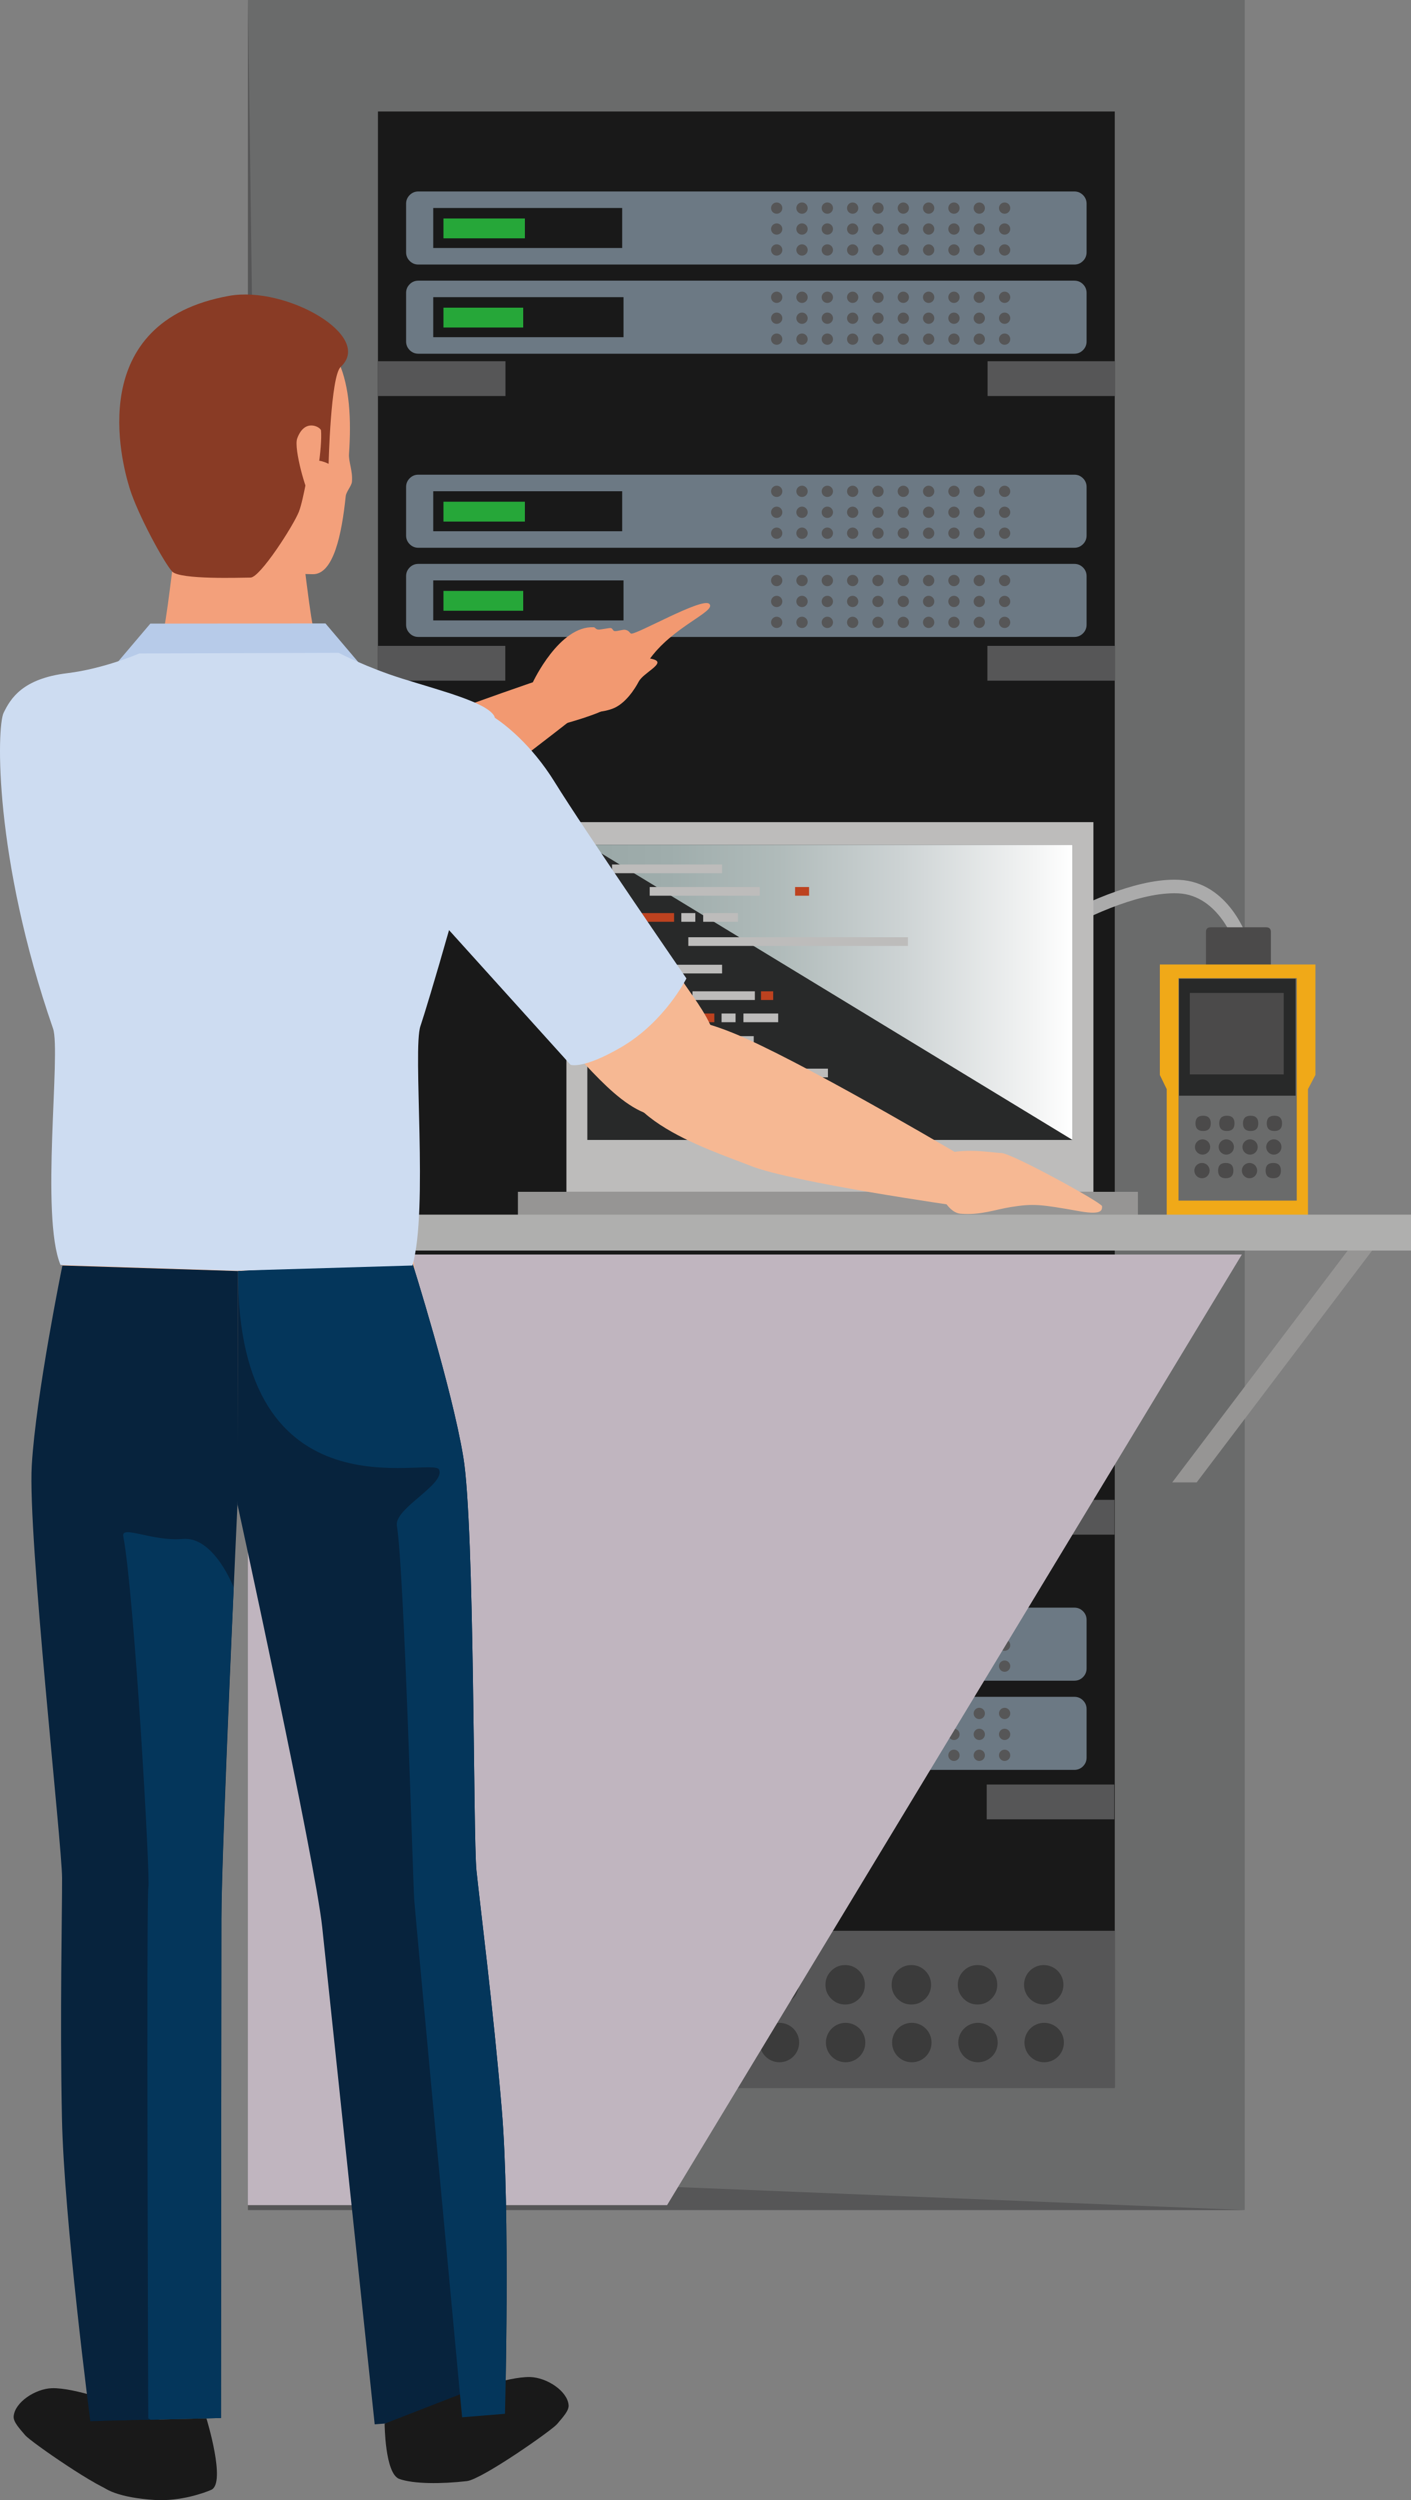<?xml version="1.0" encoding="utf-8"?>
<!-- Generator: Adobe Illustrator 16.0.4, SVG Export Plug-In . SVG Version: 6.00 Build 0)  -->
<!DOCTYPE svg PUBLIC "-//W3C//DTD SVG 1.1//EN" "http://www.w3.org/Graphics/SVG/1.1/DTD/svg11.dtd">
<svg version="1.1" id="レイヤー_1" xmlns="http://www.w3.org/2000/svg" xmlns:xlink="http://www.w3.org/1999/xlink" x="0px"
	 y="0px" width="142.286px" height="252.033px" viewBox="0 0 142.286 252.033" enable-background="new 0 0 142.286 252.033"
	 xml:space="preserve">
<rect x="0" y="0" width="142.286" height="252.033" fill="#808080" stroke="none"/>
<rect x="25.006" fill="#6A6B6B" width="100.514" height="222.787"/>
<rect x="38.111" y="11.238" fill="#191919" width="74.303" height="199.168"/>
<rect x="38.111" y="194.638" fill="#565657" width="74.303" height="15.862"/>
<path fill="#6C7984" d="M40.952,25.432v-4.896c0-0.341,0.12-0.632,0.361-0.873s0.532-0.362,0.874-0.362h66.15
	c0.342,0,0.633,0.121,0.873,0.362c0.241,0.241,0.362,0.532,0.362,0.873v4.896c0,0.341-0.121,0.632-0.362,0.874
	c-0.24,0.241-0.532,0.362-0.873,0.362h-66.15c-0.342,0-0.633-0.121-0.874-0.362S40.952,25.773,40.952,25.432z"/>
<rect x="43.689" y="20.968" fill="#191919" width="19.053" height="4.033"/>
<rect x="44.717" y="22.025" fill="#26A739" width="8.214" height="2.001"/>
<circle fill="#565657" cx="78.322" cy="20.979" r="0.569"/>
<circle fill="#565657" cx="80.875" cy="20.979" r="0.571"/>
<circle fill="#565657" cx="83.429" cy="20.979" r="0.571"/>
<circle fill="#565657" cx="85.982" cy="20.979" r="0.569"/>
<circle fill="#565657" cx="88.537" cy="20.979" r="0.57"/>
<circle fill="#565657" cx="91.091" cy="20.979" r="0.569"/>
<circle fill="#565657" cx="93.644" cy="20.979" r="0.571"/>
<circle fill="#565657" cx="96.198" cy="20.979" r="0.571"/>
<circle fill="#565657" cx="98.751" cy="20.979" r="0.569"/>
<circle fill="#565657" cx="101.306" cy="20.979" r="0.569"/>
<circle fill="#565657" cx="78.322" cy="23.087" r="0.569"/>
<circle fill="#565657" cx="80.875" cy="23.087" r="0.571"/>
<circle fill="#565657" cx="83.429" cy="23.087" r="0.571"/>
<circle fill="#565657" cx="85.982" cy="23.087" r="0.569"/>
<circle fill="#565657" cx="88.537" cy="23.087" r="0.57"/>
<circle fill="#565657" cx="91.091" cy="23.087" r="0.569"/>
<circle fill="#565657" cx="93.644" cy="23.087" r="0.571"/>
<circle fill="#565657" cx="96.198" cy="23.087" r="0.571"/>
<circle fill="#565657" cx="98.751" cy="23.087" r="0.569"/>
<circle fill="#565657" cx="101.306" cy="23.087" r="0.569"/>
<path fill="#565657" d="M78.892,25.2c0,0.313-0.255,0.568-0.571,0.568c-0.313,0-0.567-0.254-0.567-0.568
	c0-0.316,0.254-0.571,0.567-0.571C78.637,24.629,78.892,24.883,78.892,25.2z"/>
<path fill="#565657" d="M81.446,25.2c0,0.313-0.255,0.568-0.571,0.568c-0.313,0-0.57-0.254-0.57-0.568
	c0-0.316,0.257-0.571,0.57-0.571C81.191,24.629,81.446,24.883,81.446,25.2z"/>
<path fill="#565657" d="M84,25.2c0,0.313-0.257,0.568-0.57,0.568c-0.316,0-0.571-0.254-0.571-0.568c0-0.316,0.255-0.571,0.571-0.571
	C83.743,24.629,84,24.883,84,25.2z"/>
<path fill="#565657" d="M86.552,25.2c0,0.313-0.255,0.568-0.568,0.568c-0.315,0-0.57-0.254-0.57-0.568
	c0-0.316,0.255-0.571,0.57-0.571C86.297,24.629,86.552,24.883,86.552,25.2z"/>
<path fill="#565657" d="M89.106,25.2c0,0.313-0.255,0.568-0.568,0.568c-0.316,0-0.571-0.254-0.571-0.568
	c0-0.316,0.255-0.571,0.571-0.571C88.852,24.629,89.106,24.883,89.106,25.2z"/>
<path fill="#565657" d="M91.66,25.2c0,0.313-0.254,0.568-0.57,0.568c-0.314,0-0.568-0.254-0.568-0.568
	c0-0.316,0.254-0.571,0.568-0.571C91.406,24.629,91.66,24.883,91.66,25.2z"/>
<path fill="#565657" d="M94.215,25.2c0,0.313-0.255,0.568-0.571,0.568c-0.313,0-0.57-0.254-0.57-0.568
	c0-0.316,0.257-0.571,0.57-0.571C93.96,24.629,94.215,24.883,94.215,25.2z"/>
<path fill="#565657" d="M96.77,25.2c0,0.313-0.258,0.568-0.571,0.568c-0.316,0-0.571-0.254-0.571-0.568
	c0-0.316,0.255-0.571,0.571-0.571C96.512,24.629,96.77,24.883,96.77,25.2z"/>
<path fill="#565657" d="M99.32,25.2c0,0.313-0.254,0.568-0.568,0.568c-0.315,0-0.57-0.254-0.57-0.568
	c0-0.316,0.255-0.571,0.57-0.571C99.066,24.629,99.32,24.883,99.32,25.2z"/>
<path fill="#565657" d="M101.875,25.2c0,0.313-0.255,0.568-0.571,0.568c-0.313,0-0.567-0.254-0.567-0.568
	c0-0.316,0.254-0.571,0.567-0.571C101.62,24.629,101.875,24.883,101.875,25.2z"/>
<path fill="#6C7984" d="M40.952,34.422v-4.896c0-0.341,0.12-0.632,0.361-0.873s0.532-0.361,0.874-0.361h66.15
	c0.342,0,0.633,0.12,0.873,0.361c0.241,0.241,0.362,0.532,0.362,0.873v4.896c0,0.341-0.121,0.632-0.362,0.873
	c-0.24,0.241-0.532,0.362-0.873,0.362h-66.15c-0.342,0-0.633-0.121-0.874-0.362S40.952,34.763,40.952,34.422z"/>
<rect x="43.689" y="29.957" fill="#191919" width="19.186" height="4.033"/>
<rect x="44.717" y="31.016" fill="#26A739" width="8.043" height="2.001"/>
<circle fill="#565657" cx="78.322" cy="29.968" r="0.569"/>
<circle fill="#565657" cx="80.875" cy="29.968" r="0.571"/>
<circle fill="#565657" cx="83.429" cy="29.968" r="0.571"/>
<circle fill="#565657" cx="85.982" cy="29.968" r="0.569"/>
<circle fill="#565657" cx="88.537" cy="29.968" r="0.57"/>
<circle fill="#565657" cx="91.091" cy="29.968" r="0.569"/>
<circle fill="#565657" cx="93.644" cy="29.968" r="0.571"/>
<circle fill="#565657" cx="96.198" cy="29.968" r="0.571"/>
<circle fill="#565657" cx="98.751" cy="29.968" r="0.569"/>
<circle fill="#565657" cx="101.306" cy="29.968" r="0.569"/>
<path fill="#565657" d="M78.892,32.08c0,0.313-0.255,0.568-0.571,0.568c-0.313,0-0.567-0.254-0.567-0.568
	c0-0.316,0.254-0.571,0.567-0.571C78.637,31.509,78.892,31.764,78.892,32.08z"/>
<path fill="#565657" d="M81.446,32.08c0,0.313-0.255,0.568-0.571,0.568c-0.313,0-0.57-0.254-0.57-0.568
	c0-0.316,0.257-0.571,0.57-0.571C81.191,31.509,81.446,31.764,81.446,32.08z"/>
<path fill="#565657" d="M84,32.08c0,0.313-0.257,0.568-0.57,0.568c-0.316,0-0.571-0.254-0.571-0.568
	c0-0.316,0.255-0.571,0.571-0.571C83.743,31.509,84,31.764,84,32.08z"/>
<path fill="#565657" d="M86.552,32.08c0,0.313-0.255,0.568-0.568,0.568c-0.315,0-0.57-0.254-0.57-0.568
	c0-0.316,0.255-0.571,0.57-0.571C86.297,31.509,86.552,31.764,86.552,32.08z"/>
<path fill="#565657" d="M89.106,32.08c0,0.313-0.255,0.568-0.568,0.568c-0.316,0-0.571-0.254-0.571-0.568
	c0-0.316,0.255-0.571,0.571-0.571C88.852,31.509,89.106,31.764,89.106,32.08z"/>
<path fill="#565657" d="M91.66,32.08c0,0.313-0.254,0.568-0.57,0.568c-0.314,0-0.568-0.254-0.568-0.568
	c0-0.316,0.254-0.571,0.568-0.571C91.406,31.509,91.66,31.764,91.66,32.08z"/>
<path fill="#565657" d="M94.215,32.08c0,0.313-0.255,0.568-0.571,0.568c-0.313,0-0.57-0.254-0.57-0.568
	c0-0.316,0.257-0.571,0.57-0.571C93.96,31.509,94.215,31.764,94.215,32.08z"/>
<path fill="#565657" d="M96.77,32.08c0,0.313-0.258,0.568-0.571,0.568c-0.316,0-0.571-0.254-0.571-0.568
	c0-0.316,0.255-0.571,0.571-0.571C96.512,31.509,96.77,31.764,96.77,32.08z"/>
<path fill="#565657" d="M99.32,32.08c0,0.313-0.254,0.568-0.568,0.568c-0.315,0-0.57-0.254-0.57-0.568
	c0-0.316,0.255-0.571,0.57-0.571C99.066,31.509,99.32,31.764,99.32,32.08z"/>
<path fill="#565657" d="M101.875,32.08c0,0.313-0.255,0.568-0.571,0.568c-0.313,0-0.567-0.254-0.567-0.568
	c0-0.316,0.254-0.571,0.567-0.571C101.62,31.509,101.875,31.764,101.875,32.08z"/>
<circle fill="#565657" cx="78.322" cy="34.189" r="0.569"/>
<circle fill="#565657" cx="80.875" cy="34.189" r="0.571"/>
<circle fill="#565657" cx="83.429" cy="34.189" r="0.571"/>
<circle fill="#565657" cx="85.982" cy="34.189" r="0.569"/>
<circle fill="#565657" cx="88.537" cy="34.189" r="0.57"/>
<circle fill="#565657" cx="91.091" cy="34.189" r="0.569"/>
<circle fill="#565657" cx="93.644" cy="34.189" r="0.571"/>
<circle fill="#565657" cx="96.198" cy="34.189" r="0.571"/>
<circle fill="#565657" cx="98.751" cy="34.189" r="0.569"/>
<circle fill="#565657" cx="101.306" cy="34.189" r="0.569"/>
<path fill="#6C7984" d="M40.952,53.983v-4.896c0-0.341,0.12-0.632,0.361-0.873s0.532-0.362,0.874-0.362h66.15
	c0.342,0,0.633,0.121,0.873,0.362c0.241,0.241,0.362,0.532,0.362,0.873v4.896c0,0.341-0.121,0.632-0.362,0.874
	c-0.24,0.241-0.532,0.362-0.873,0.362h-66.15c-0.342,0-0.633-0.121-0.874-0.362C41.072,54.616,40.952,54.325,40.952,53.983z"/>
<rect x="43.689" y="49.52" fill="#191919" width="19.053" height="4.033"/>
<rect x="44.717" y="50.577" fill="#26A739" width="8.214" height="2.001"/>
<path fill="#565657" d="M78.892,49.531c0,0.313-0.255,0.568-0.571,0.568c-0.313,0-0.567-0.254-0.567-0.568
	c0-0.316,0.254-0.571,0.567-0.571C78.637,48.96,78.892,49.215,78.892,49.531z"/>
<path fill="#565657" d="M81.446,49.531c0,0.313-0.255,0.568-0.571,0.568c-0.313,0-0.57-0.254-0.57-0.568
	c0-0.316,0.257-0.571,0.57-0.571C81.191,48.96,81.446,49.215,81.446,49.531z"/>
<path fill="#565657" d="M84,49.531c0,0.313-0.257,0.568-0.57,0.568c-0.316,0-0.571-0.254-0.571-0.568
	c0-0.316,0.255-0.571,0.571-0.571C83.743,48.96,84,49.215,84,49.531z"/>
<path fill="#565657" d="M86.552,49.531c0,0.313-0.255,0.568-0.568,0.568c-0.315,0-0.57-0.254-0.57-0.568
	c0-0.316,0.255-0.571,0.57-0.571C86.297,48.96,86.552,49.215,86.552,49.531z"/>
<path fill="#565657" d="M89.106,49.531c0,0.313-0.255,0.568-0.568,0.568c-0.316,0-0.571-0.254-0.571-0.568
	c0-0.316,0.255-0.571,0.571-0.571C88.852,48.96,89.106,49.215,89.106,49.531z"/>
<path fill="#565657" d="M91.66,49.531c0,0.313-0.254,0.568-0.57,0.568c-0.314,0-0.568-0.254-0.568-0.568
	c0-0.316,0.254-0.571,0.568-0.571C91.406,48.96,91.66,49.215,91.66,49.531z"/>
<path fill="#565657" d="M94.215,49.531c0,0.313-0.255,0.568-0.571,0.568c-0.313,0-0.57-0.254-0.57-0.568
	c0-0.316,0.257-0.571,0.57-0.571C93.96,48.96,94.215,49.215,94.215,49.531z"/>
<path fill="#565657" d="M96.77,49.531c0,0.313-0.258,0.568-0.571,0.568c-0.316,0-0.571-0.254-0.571-0.568
	c0-0.316,0.255-0.571,0.571-0.571C96.512,48.96,96.77,49.215,96.77,49.531z"/>
<path fill="#565657" d="M99.32,49.531c0,0.313-0.254,0.568-0.568,0.568c-0.315,0-0.57-0.254-0.57-0.568
	c0-0.316,0.255-0.571,0.57-0.571C99.066,48.96,99.32,49.215,99.32,49.531z"/>
<path fill="#565657" d="M101.875,49.531c0,0.313-0.255,0.568-0.571,0.568c-0.313,0-0.567-0.254-0.567-0.568
	c0-0.316,0.254-0.571,0.567-0.571C101.62,48.96,101.875,49.215,101.875,49.531z"/>
<circle fill="#565657" cx="78.322" cy="51.641" r="0.569"/>
<circle fill="#565657" cx="80.875" cy="51.641" r="0.571"/>
<circle fill="#565657" cx="83.429" cy="51.641" r="0.571"/>
<circle fill="#565657" cx="85.982" cy="51.641" r="0.569"/>
<circle fill="#565657" cx="88.537" cy="51.641" r="0.57"/>
<circle fill="#565657" cx="91.091" cy="51.641" r="0.569"/>
<circle fill="#565657" cx="93.644" cy="51.641" r="0.571"/>
<circle fill="#565657" cx="96.198" cy="51.641" r="0.571"/>
<circle fill="#565657" cx="98.751" cy="51.641" r="0.569"/>
<circle fill="#565657" cx="101.306" cy="51.641" r="0.569"/>
<circle fill="#565657" cx="78.322" cy="53.75" r="0.569"/>
<circle fill="#565657" cx="80.875" cy="53.75" r="0.571"/>
<circle fill="#565657" cx="83.429" cy="53.75" r="0.571"/>
<circle fill="#565657" cx="85.982" cy="53.75" r="0.569"/>
<circle fill="#565657" cx="88.537" cy="53.75" r="0.57"/>
<circle fill="#565657" cx="91.091" cy="53.75" r="0.569"/>
<circle fill="#565657" cx="93.644" cy="53.75" r="0.571"/>
<circle fill="#565657" cx="96.198" cy="53.75" r="0.571"/>
<circle fill="#565657" cx="98.751" cy="53.75" r="0.569"/>
<circle fill="#565657" cx="101.306" cy="53.75" r="0.569"/>
<path fill="#6C7984" d="M40.952,62.974v-4.896c0-0.341,0.12-0.632,0.361-0.873s0.532-0.361,0.874-0.361h66.15
	c0.342,0,0.633,0.12,0.873,0.361c0.241,0.241,0.362,0.532,0.362,0.873v4.896c0,0.341-0.121,0.632-0.362,0.873
	c-0.24,0.241-0.532,0.362-0.873,0.362h-66.15c-0.342,0-0.633-0.121-0.874-0.362S40.952,63.314,40.952,62.974z"/>
<rect x="43.689" y="58.509" fill="#191919" width="19.186" height="4.033"/>
<rect x="44.717" y="59.567" fill="#26A739" width="8.043" height="2.001"/>
<circle fill="#565657" cx="78.322" cy="58.521" r="0.569"/>
<circle fill="#565657" cx="80.875" cy="58.521" r="0.571"/>
<circle fill="#565657" cx="83.429" cy="58.521" r="0.571"/>
<circle fill="#565657" cx="85.982" cy="58.521" r="0.569"/>
<circle fill="#565657" cx="88.537" cy="58.521" r="0.57"/>
<circle fill="#565657" cx="91.091" cy="58.521" r="0.569"/>
<circle fill="#565657" cx="93.644" cy="58.521" r="0.571"/>
<circle fill="#565657" cx="96.198" cy="58.521" r="0.571"/>
<circle fill="#565657" cx="98.751" cy="58.521" r="0.569"/>
<circle fill="#565657" cx="101.306" cy="58.521" r="0.569"/>
<circle fill="#565657" cx="78.322" cy="60.63" r="0.569"/>
<circle fill="#565657" cx="80.875" cy="60.63" r="0.571"/>
<circle fill="#565657" cx="83.429" cy="60.63" r="0.571"/>
<circle fill="#565657" cx="85.982" cy="60.63" r="0.569"/>
<circle fill="#565657" cx="88.537" cy="60.63" r="0.57"/>
<circle fill="#565657" cx="91.091" cy="60.63" r="0.569"/>
<circle fill="#565657" cx="93.644" cy="60.63" r="0.571"/>
<circle fill="#565657" cx="96.198" cy="60.63" r="0.571"/>
<circle fill="#565657" cx="98.751" cy="60.63" r="0.569"/>
<circle fill="#565657" cx="101.306" cy="60.63" r="0.569"/>
<circle fill="#565657" cx="78.322" cy="62.739" r="0.569"/>
<circle fill="#565657" cx="80.875" cy="62.739" r="0.571"/>
<circle fill="#565657" cx="83.429" cy="62.739" r="0.571"/>
<circle fill="#565657" cx="85.982" cy="62.739" r="0.569"/>
<circle fill="#565657" cx="88.537" cy="62.739" r="0.57"/>
<circle fill="#565657" cx="91.091" cy="62.739" r="0.569"/>
<circle fill="#565657" cx="93.644" cy="62.739" r="0.571"/>
<circle fill="#565657" cx="96.198" cy="62.739" r="0.571"/>
<circle fill="#565657" cx="98.751" cy="62.739" r="0.569"/>
<circle fill="#565657" cx="101.306" cy="62.739" r="0.569"/>
<path fill="#6C7984" d="M40.952,148.629v-4.896c0-0.341,0.12-0.632,0.361-0.874c0.241-0.24,0.532-0.361,0.874-0.361h66.15
	c0.341,0,0.633,0.121,0.873,0.361c0.241,0.242,0.362,0.533,0.362,0.874v4.896c0,0.342-0.121,0.633-0.362,0.873
	c-0.24,0.242-0.531,0.362-0.873,0.362h-66.15c-0.342,0-0.633-0.12-0.874-0.362C41.072,149.262,40.952,148.971,40.952,148.629z"/>
<rect x="43.689" y="144.164" fill="#191919" width="19.186" height="4.033"/>
<rect x="44.717" y="145.223" fill="#26A739" width="8.043" height="2.001"/>
<circle fill="#565657" cx="78.322" cy="144.177" r="0.569"/>
<circle fill="#565657" cx="80.875" cy="144.177" r="0.571"/>
<circle fill="#565657" cx="83.429" cy="144.177" r="0.571"/>
<circle fill="#565657" cx="85.982" cy="144.177" r="0.569"/>
<circle fill="#565657" cx="88.537" cy="144.177" r="0.57"/>
<circle fill="#565657" cx="91.091" cy="144.177" r="0.569"/>
<circle fill="#565657" cx="93.644" cy="144.177" r="0.571"/>
<circle fill="#565657" cx="96.198" cy="144.177" r="0.571"/>
<circle fill="#565657" cx="98.751" cy="144.177" r="0.569"/>
<circle fill="#565657" cx="101.306" cy="144.177" r="0.569"/>
<circle fill="#565657" cx="78.322" cy="146.286" r="0.569"/>
<circle fill="#565657" cx="80.875" cy="146.286" r="0.571"/>
<circle fill="#565657" cx="83.429" cy="146.286" r="0.571"/>
<circle fill="#565657" cx="85.982" cy="146.286" r="0.569"/>
<circle fill="#565657" cx="88.537" cy="146.286" r="0.57"/>
<circle fill="#565657" cx="91.091" cy="146.286" r="0.569"/>
<circle fill="#565657" cx="93.644" cy="146.286" r="0.571"/>
<circle fill="#565657" cx="96.198" cy="146.286" r="0.571"/>
<circle fill="#565657" cx="98.751" cy="146.286" r="0.569"/>
<circle fill="#565657" cx="101.306" cy="146.286" r="0.569"/>
<circle fill="#565657" cx="78.322" cy="148.396" r="0.569"/>
<circle fill="#565657" cx="80.875" cy="148.396" r="0.571"/>
<circle fill="#565657" cx="83.429" cy="148.396" r="0.571"/>
<circle fill="#565657" cx="85.982" cy="148.396" r="0.569"/>
<circle fill="#565657" cx="88.537" cy="148.396" r="0.57"/>
<circle fill="#565657" cx="91.091" cy="148.396" r="0.569"/>
<circle fill="#565657" cx="93.644" cy="148.396" r="0.571"/>
<circle fill="#565657" cx="96.198" cy="148.396" r="0.571"/>
<circle fill="#565657" cx="98.751" cy="148.396" r="0.569"/>
<circle fill="#565657" cx="101.306" cy="148.396" r="0.569"/>
<path fill="#6C7984" d="M40.952,168.191v-4.896c0-0.341,0.12-0.632,0.361-0.873s0.532-0.361,0.874-0.361h66.15
	c0.342,0,0.633,0.12,0.873,0.361c0.241,0.241,0.362,0.532,0.362,0.873v4.896c0,0.341-0.121,0.632-0.362,0.873
	c-0.24,0.241-0.531,0.361-0.873,0.361h-66.15c-0.342,0-0.633-0.12-0.874-0.361S40.952,168.532,40.952,168.191z"/>
<rect x="43.689" y="163.727" fill="#191919" width="19.053" height="4.033"/>
<rect x="44.717" y="164.785" fill="#26A739" width="8.214" height="2"/>
<circle fill="#565657" cx="78.322" cy="163.737" r="0.569"/>
<circle fill="#565657" cx="80.875" cy="163.737" r="0.571"/>
<circle fill="#565657" cx="83.429" cy="163.737" r="0.571"/>
<circle fill="#565657" cx="85.982" cy="163.737" r="0.569"/>
<circle fill="#565657" cx="88.537" cy="163.737" r="0.57"/>
<circle fill="#565657" cx="91.091" cy="163.737" r="0.569"/>
<circle fill="#565657" cx="93.644" cy="163.737" r="0.571"/>
<circle fill="#565657" cx="96.198" cy="163.737" r="0.571"/>
<circle fill="#565657" cx="98.751" cy="163.737" r="0.569"/>
<circle fill="#565657" cx="101.306" cy="163.737" r="0.569"/>
<circle fill="#565657" cx="78.322" cy="165.847" r="0.569"/>
<circle fill="#565657" cx="80.875" cy="165.847" r="0.571"/>
<circle fill="#565657" cx="83.429" cy="165.847" r="0.571"/>
<circle fill="#565657" cx="85.982" cy="165.847" r="0.569"/>
<circle fill="#565657" cx="88.537" cy="165.847" r="0.57"/>
<circle fill="#565657" cx="91.091" cy="165.847" r="0.569"/>
<circle fill="#565657" cx="93.644" cy="165.847" r="0.571"/>
<circle fill="#565657" cx="96.198" cy="165.847" r="0.571"/>
<circle fill="#565657" cx="98.751" cy="165.847" r="0.569"/>
<circle fill="#565657" cx="101.306" cy="165.847" r="0.569"/>
<circle fill="#565657" cx="78.322" cy="167.959" r="0.569"/>
<circle fill="#565657" cx="80.875" cy="167.959" r="0.571"/>
<circle fill="#565657" cx="83.429" cy="167.959" r="0.571"/>
<circle fill="#565657" cx="85.982" cy="167.959" r="0.569"/>
<circle fill="#565657" cx="88.537" cy="167.959" r="0.57"/>
<circle fill="#565657" cx="91.091" cy="167.959" r="0.569"/>
<circle fill="#565657" cx="93.644" cy="167.959" r="0.571"/>
<circle fill="#565657" cx="96.198" cy="167.959" r="0.571"/>
<circle fill="#565657" cx="98.751" cy="167.959" r="0.569"/>
<circle fill="#565657" cx="101.306" cy="167.959" r="0.569"/>
<path fill="#6C7984" d="M40.952,177.181v-4.896c0-0.342,0.12-0.633,0.361-0.873c0.241-0.242,0.532-0.362,0.874-0.362h66.15
	c0.342,0,0.633,0.12,0.873,0.362c0.241,0.24,0.362,0.531,0.362,0.873v4.896c0,0.341-0.121,0.632-0.362,0.874
	c-0.24,0.24-0.531,0.361-0.873,0.361h-66.15c-0.342,0-0.633-0.121-0.874-0.361C41.072,177.812,40.952,177.521,40.952,177.181z"/>
<rect x="43.689" y="172.717" fill="#191919" width="19.186" height="4.032"/>
<rect x="44.717" y="173.774" fill="#26A739" width="8.043" height="2.001"/>
<circle fill="#565657" cx="78.322" cy="172.727" r="0.569"/>
<circle fill="#565657" cx="80.875" cy="172.727" r="0.571"/>
<circle fill="#565657" cx="83.429" cy="172.727" r="0.571"/>
<circle fill="#565657" cx="85.982" cy="172.727" r="0.569"/>
<circle fill="#565657" cx="88.537" cy="172.727" r="0.57"/>
<circle fill="#565657" cx="91.091" cy="172.727" r="0.569"/>
<circle fill="#565657" cx="93.644" cy="172.727" r="0.571"/>
<circle fill="#565657" cx="96.198" cy="172.727" r="0.571"/>
<circle fill="#565657" cx="98.751" cy="172.727" r="0.569"/>
<circle fill="#565657" cx="101.306" cy="172.727" r="0.569"/>
<circle fill="#565657" cx="78.322" cy="174.836" r="0.569"/>
<circle fill="#565657" cx="80.875" cy="174.836" r="0.571"/>
<circle fill="#565657" cx="83.429" cy="174.836" r="0.571"/>
<circle fill="#565657" cx="85.982" cy="174.836" r="0.569"/>
<circle fill="#565657" cx="88.537" cy="174.836" r="0.57"/>
<circle fill="#565657" cx="91.091" cy="174.836" r="0.569"/>
<circle fill="#565657" cx="93.644" cy="174.836" r="0.571"/>
<circle fill="#565657" cx="96.198" cy="174.836" r="0.571"/>
<circle fill="#565657" cx="98.751" cy="174.836" r="0.569"/>
<circle fill="#565657" cx="101.306" cy="174.836" r="0.569"/>
<circle fill="#565657" cx="78.322" cy="176.948" r="0.569"/>
<circle fill="#565657" cx="80.875" cy="176.948" r="0.571"/>
<circle fill="#565657" cx="83.429" cy="176.948" r="0.571"/>
<circle fill="#565657" cx="85.982" cy="176.948" r="0.569"/>
<circle fill="#565657" cx="88.537" cy="176.948" r="0.57"/>
<circle fill="#565657" cx="91.091" cy="176.948" r="0.569"/>
<circle fill="#565657" cx="93.644" cy="176.948" r="0.571"/>
<circle fill="#565657" cx="96.198" cy="176.948" r="0.571"/>
<circle fill="#565657" cx="98.751" cy="176.948" r="0.569"/>
<circle fill="#565657" cx="101.306" cy="176.948" r="0.569"/>
<circle fill="#3B3B3B" cx="45.179" cy="200.079" r="1.989"/>
<circle fill="#3B3B3B" cx="51.853" cy="200.079" r="1.989"/>
<path fill="#3B3B3B" d="M58.528,198.092c0.549,0,1.018,0.194,1.406,0.582c0.388,0.389,0.582,0.857,0.582,1.406
	s-0.194,1.018-0.582,1.406c-0.389,0.388-0.857,0.582-1.406,0.582s-1.018-0.194-1.405-0.582c-0.389-0.389-0.583-0.857-0.583-1.406
	s0.194-1.018,0.583-1.406C57.511,198.286,57.979,198.092,58.528,198.092z"/>
<path fill="#3B3B3B" d="M65.203,198.092c0.549,0,1.018,0.194,1.406,0.582c0.388,0.389,0.582,0.857,0.582,1.406
	s-0.194,1.018-0.582,1.406c-0.389,0.388-0.857,0.582-1.406,0.582s-1.018-0.194-1.406-0.582c-0.388-0.389-0.582-0.857-0.582-1.406
	s0.194-1.018,0.582-1.406C64.186,198.286,64.654,198.092,65.203,198.092z"/>
<path fill="#3B3B3B" d="M71.878,198.092c0.549,0,1.018,0.194,1.405,0.582c0.389,0.389,0.583,0.857,0.583,1.406
	s-0.194,1.018-0.583,1.406c-0.388,0.388-0.856,0.582-1.405,0.582s-1.018-0.194-1.406-0.582c-0.388-0.389-0.582-0.857-0.582-1.406
	s0.194-1.018,0.582-1.406C70.86,198.286,71.329,198.092,71.878,198.092z"/>
<circle fill="#3B3B3B" cx="78.553" cy="200.079" r="1.987"/>
<path fill="#3B3B3B" d="M85.227,198.092c0.549,0,1.018,0.194,1.406,0.582c0.388,0.389,0.582,0.857,0.582,1.406
	s-0.194,1.018-0.582,1.406c-0.389,0.388-0.857,0.582-1.406,0.582s-1.018-0.194-1.405-0.582c-0.389-0.389-0.583-0.857-0.583-1.406
	s0.194-1.018,0.583-1.406C84.209,198.286,84.678,198.092,85.227,198.092z"/>
<path fill="#3B3B3B" d="M91.901,198.092c0.549,0,1.018,0.194,1.406,0.582c0.388,0.389,0.582,0.857,0.582,1.406
	s-0.194,1.018-0.582,1.406c-0.389,0.388-0.857,0.582-1.406,0.582s-1.018-0.194-1.405-0.582c-0.389-0.389-0.583-0.857-0.583-1.406
	s0.194-1.018,0.583-1.406C90.884,198.286,91.353,198.092,91.901,198.092z"/>
<path fill="#3B3B3B" d="M98.576,198.092c0.549,0,1.018,0.194,1.406,0.582c0.388,0.389,0.582,0.857,0.582,1.406
	s-0.194,1.018-0.582,1.406c-0.389,0.388-0.857,0.582-1.406,0.582s-1.018-0.194-1.406-0.582c-0.388-0.389-0.582-0.857-0.582-1.406
	s0.194-1.018,0.582-1.406C97.559,198.286,98.027,198.092,98.576,198.092z"/>
<circle fill="#3B3B3B" cx="105.251" cy="200.079" r="1.987"/>
<circle fill="#3B3B3B" cx="45.225" cy="205.903" r="1.989"/>
<circle fill="#3B3B3B" cx="51.899" cy="205.903" r="1.989"/>
<circle fill="#3B3B3B" cx="58.574" cy="205.903" r="1.987"/>
<circle fill="#3B3B3B" cx="65.25" cy="205.903" r="1.989"/>
<circle fill="#3B3B3B" cx="71.923" cy="205.903" r="1.989"/>
<circle fill="#3B3B3B" cx="78.599" cy="205.903" r="1.987"/>
<circle fill="#3B3B3B" cx="85.272" cy="205.903" r="1.987"/>
<circle fill="#3B3B3B" cx="91.948" cy="205.903" r="1.989"/>
<circle fill="#3B3B3B" cx="98.621" cy="205.903" r="1.988"/>
<circle fill="#3B3B3B" cx="105.296" cy="205.903" r="1.988"/>
<rect x="38.111" y="36.414" fill="#565657" width="12.86" height="3.508"/>
<rect x="99.588" y="36.414" fill="#565657" width="12.86" height="3.508"/>
<rect x="38.094" y="65.109" fill="#565657" width="12.86" height="3.508"/>
<rect x="99.57" y="65.109" fill="#565657" width="12.861" height="3.508"/>
<rect x="38.06" y="122.5" fill="#565657" width="12.86" height="3.508"/>
<rect x="99.536" y="122.5" fill="#565657" width="12.86" height="3.508"/>
<rect x="38.042" y="151.196" fill="#565657" width="12.86" height="3.508"/>
<rect x="99.519" y="151.196" fill="#565657" width="12.86" height="3.508"/>
<rect x="38.024" y="179.892" fill="#565657" width="12.86" height="3.509"/>
<rect x="99.501" y="179.892" fill="#565657" width="12.86" height="3.509"/>
<polygon fill="#565657" points="25.006,0 25.006,222.787 125.519,222.787 27.955,218.838 "/>
<polygon fill="#C0B5BF" points="67.268,222.294 24.993,222.294 24.993,126.464 125.23,126.464 "/>
<path fill="#ABABAB" d="M97.807,99.671l-0.823-1.094c0.547-0.41,13.289-9.898,21.445-9.898c0.149,0,0.297,0.003,0.444,0.011
	c5.09,0.223,6.934,5.881,7.009,6.122l-1.302,0.413c-0.017-0.051-1.641-4.988-5.769-5.17c-0.129-0.005-0.26-0.008-0.392-0.008
	C110.726,90.046,97.936,99.574,97.807,99.671z"/>
<path fill="#4B4A4A" d="M121.608,97.867V93.95c0-0.315,0.158-0.473,0.473-0.473h5.601c0.315,0,0.473,0.158,0.473,0.473v3.917
	c0,0.315-0.157,0.472-0.473,0.472h-5.601C121.767,98.339,121.608,98.182,121.608,97.867z"/>
<polygon fill="#F0A918" points="131.896,122.5 117.652,122.5 117.652,109.792 116.96,108.365 116.96,97.227 132.646,97.227 
	132.646,108.365 131.896,109.792 "/>
<rect x="118.842" y="98.611" fill="#6A6B6B" width="11.923" height="22.418"/>
<rect x="118.899" y="98.669" fill="#282929" width="11.75" height="11.786"/>
<path fill="#4B4A4A" d="M121.323,112.473c0.514,0,0.771,0.257,0.771,0.771c0,0.513-0.257,0.77-0.771,0.77
	c-0.513,0-0.77-0.256-0.77-0.77C120.554,112.729,120.811,112.473,121.323,112.473z"/>
<path fill="#4B4A4A" d="M123.72,112.473c0.513,0,0.77,0.257,0.77,0.771c0,0.513-0.257,0.77-0.77,0.77
	c-0.514,0-0.771-0.256-0.771-0.77C122.949,112.729,123.206,112.473,123.72,112.473z"/>
<path fill="#4B4A4A" d="M126.115,112.473c0.513,0,0.77,0.257,0.77,0.771c0,0.513-0.257,0.77-0.77,0.77
	c-0.514,0-0.771-0.256-0.771-0.77C125.345,112.729,125.602,112.473,126.115,112.473z"/>
<path fill="#4B4A4A" d="M128.511,112.473c0.514,0,0.771,0.257,0.771,0.771c0,0.513-0.257,0.77-0.771,0.77
	c-0.513,0-0.77-0.256-0.77-0.77C127.741,112.729,127.998,112.473,128.511,112.473z"/>
<circle fill="#4B4A4A" cx="121.267" cy="115.624" r="0.769"/>
<circle fill="#4B4A4A" cx="123.661" cy="115.624" r="0.771"/>
<circle fill="#4B4A4A" cx="126.058" cy="115.624" r="0.771"/>
<circle fill="#4B4A4A" cx="128.454" cy="115.624" r="0.771"/>
<circle fill="#4B4A4A" cx="121.209" cy="118.004" r="0.771"/>
<path fill="#4B4A4A" d="M123.605,117.234c0.513,0,0.77,0.257,0.77,0.77s-0.257,0.77-0.77,0.77c-0.514,0-0.771-0.257-0.771-0.77
	S123.092,117.234,123.605,117.234z"/>
<circle fill="#4B4A4A" cx="126.001" cy="118.004" r="0.771"/>
<path fill="#4B4A4A" d="M128.396,117.234c0.514,0,0.771,0.257,0.771,0.77s-0.257,0.77-0.771,0.77s-0.77-0.257-0.77-0.77
	S127.883,117.234,128.396,117.234z"/>
<rect x="119.983" y="100.095" fill="#4B4A4A" width="9.469" height="8.214"/>
<rect x="57.117" y="82.877" fill="#BDBCBB" width="53.144" height="37.266"/>
<rect x="59.227" y="85.164" fill="#282929" width="48.928" height="29.751"/>
<linearGradient id="SVGID_1_" gradientUnits="userSpaceOnUse" x1="-803.211" y1="353.547" x2="-754.283" y2="353.547" gradientTransform="matrix(1 0 0 -1 862.438 453.586)">
	<stop  offset="0" style="stop-color:#9AA8A7"/>
	<stop  offset="0.169" style="stop-color:#9FADAC"/>
	<stop  offset="0.393" style="stop-color:#B0BBBA"/>
	<stop  offset="0.648" style="stop-color:#CDD3D4"/>
	<stop  offset="0.923" style="stop-color:#F3F4F4"/>
	<stop  offset="1" style="stop-color:#FFFFFF"/>
</linearGradient>
<polygon fill="url(#SVGID_1_)" points="59.227,85.164 108.154,114.915 108.154,85.164 "/>
<rect x="52.226" y="120.144" fill="#969594" width="62.524" height="2.357"/>
<rect x="61.719" y="87.149" fill="#BDBCBB" width="11.097" height="0.876"/>
<rect x="65.516" y="89.419" fill="#BDBCBB" width="11.096" height="0.875"/>
<rect x="61.719" y="97.254" fill="#BDBCBB" width="11.097" height="0.876"/>
<rect x="69.411" y="94.48" fill="#BDBCBB" width="22.143" height="0.876"/>
<rect x="61.345" y="107.728" fill="#BDBCBB" width="22.144" height="0.876"/>
<rect x="65.516" y="99.866" fill="#BDBCBB" width="3.238" height="0.876"/>
<rect x="76.741" y="99.931" fill="#BD421F" width="1.227" height="0.876"/>
<rect x="69.83" y="99.931" fill="#BDBCBB" width="6.289" height="0.876"/>
<rect x="64.472" y="92.047" fill="#BD421F" width="3.504" height="0.875"/>
<rect x="70.91" y="92.047" fill="#BDBCBB" width="3.504" height="0.875"/>
<rect x="68.705" y="92.047" fill="#BDBCBB" width="1.411" height="0.875"/>
<rect x="68.529" y="102.17" fill="#BD421F" width="3.504" height="0.876"/>
<rect x="74.969" y="102.17" fill="#BDBCBB" width="3.504" height="0.876"/>
<rect x="72.503" y="104.451" fill="#BDBCBB" width="3.504" height="0.876"/>
<rect x="72.764" y="102.17" fill="#BDBCBB" width="1.411" height="0.876"/>
<rect x="80.176" y="89.419" fill="#BD421F" width="1.411" height="0.875"/>
<rect x="6.762" y="122.445" fill="#AFAFAE" width="135.524" height="3.618"/>
<polygon fill="#969594" points="120.673,149.436 118.209,149.436 135.903,126.063 138.367,126.063 "/>
<path fill="#F29971" d="M56.854,72.973c0,0,3.471-0.93,4.519-1.656c1.247-0.866,3.38-3.763,4.021-4.704
	c2.349-3.444,6.918-4.982,6.13-5.741c-0.721-0.694-7.537,3.24-7.904,2.994c-0.16-0.11-0.198-0.306-0.578-0.378
	c-0.233-0.043-0.78,0.161-1.07,0.128c-0.174-0.019-0.192-0.287-0.386-0.305c-0.18-0.017-1.056,0.171-1.246,0.158
	c-0.266-0.019-0.324-0.23-0.464-0.236c-3.477-0.182-6.141,5.543-6.141,5.543L56.854,72.973z"/>
<path fill="#F29971" d="M24.475,89.301c1.603,2.367,4.227,3.436,11.418-0.919c7.19-4.358,22.618-16.521,22.618-16.521l-2.592-3.833
	c0,0-16.167,5.452-20.172,7.652C31.746,77.88,20.279,83.099,24.475,89.301z"/>
<path fill="#F29971" d="M65.951,66.484c-0.544-0.177-1.713-0.429-2.782,0.683s-4.363,3.595-4.277,4.149
	c0.086,0.558,1.581,0.601,2.865,0.129c1.284-0.47,2.251-1.971,2.653-2.737C64.882,67.811,67.149,66.867,65.951,66.484z"/>
<path fill="#F6B893" d="M63.51,105.337c1.517-2.613,4.141-4.055,11.71-0.648c7.571,3.404,22.852,12.492,22.852,12.492l-1.329,4.412
	c0,0-16.813-2.388-21.016-4.055C71.523,115.868,59.543,112.183,63.51,105.337z"/>
<path fill="#191919" d="M12.113,242.395c0,0-4.557-1.721-6.878-1.648c-1.67,0.051-3.755,1.421-3.859,2.85
	c-0.04,0.555,0.603,1.228,1.177,1.906c0.515,0.613,7.59,5.556,9.102,5.722c2.613,0.292,5.393,0.278,6.809-0.23
	c1.458-0.528,1.471-5.577,1.471-5.577L12.113,242.395z"/>
<path fill="#F6B893" d="M41.7,101.429c3.171-9.727,11.375-26.4,6.577-29.303c-6.25-3.788-24.237-6.117-24.237-6.117v0.308
	c0,0-15.377,1.979-21.633,5.757c-4.797,2.9,0.772,19.917,3.935,29.646c0.759,2.334,0.671,12.798,0.376,22.08
	c-0.075,2.289-1.938,12.814-1.624,17.167c0.094,1.3,14.786,9.346,18.903,9.555v-0.309c4.117-0.206,18.815-8.238,18.912-9.536
	c0.319-4.353-1.536-14.881-1.605-17.17C41.02,114.23,40.941,103.764,41.7,101.429z"/>
<path fill="#F6B893" d="M40.628,71.29c2.118-2.345,6.932-1.933,11.295,3.795c4.363,5.725,15.176,21.08,16.835,23.699
	c1.656,2.624,6.288,7.54,1.868,12.035c-4.348,4.425-8.732-0.427-12.203-4.144C43.02,90.177,34.938,77.594,40.628,71.29z"/>
<path fill="#F3A07B" d="M31.556,63.131c-0.41-1.855-1.437-11.016-1.437-11.016l-6.074-0.002v0.308l-6.073-0.002
	c0,0-1.034,9.161-1.444,11.013c-0.416,1.853-5.414,4.648-5.414,4.648l12.924,0.005v-0.309l12.928,0.008
	C36.965,67.784,31.966,64.983,31.556,63.131z"/>
<path fill="#F6B893" d="M14.329,130.754c-7.41-0.027-10.295,5.141-10.097,20.994c0.196,15.854,2.552,33.045,3.581,35.517
	c1.026,2.472,11.53,2.527,12.56,1.088c1.032-1.442,3.621-34.331,3.624-39.478S22.402,130.783,14.329,130.754z"/>
<path fill="#F6B893" d="M7.597,197.774l0.326-13.296c0.014-0.551,0.221-1.017,0.62-1.396c0.399-0.381,0.875-0.564,1.426-0.551
	l8.665,0.213c0.551,0.014,1.017,0.22,1.397,0.619c0.38,0.399,0.563,0.875,0.55,1.426l-0.326,13.297
	c-0.014,0.551-0.22,1.017-0.619,1.396c-0.399,0.381-0.875,0.564-1.427,0.551l-8.664-0.213c-0.552-0.014-1.018-0.221-1.397-0.619
	C7.767,198.801,7.584,198.326,7.597,197.774z"/>
<path fill="#F6B893" d="M13.785,190.248c-2.265-0.003-7.823,0.744-7.523,15.523c0.303,14.779,6.572,35.023,6.572,35.023l5.353,0.002
	c0,0,2.626-27.359,2.643-32.607C20.864,196.249,20.939,190.25,13.785,190.248z"/>
<path fill="#F6B893" d="M33.882,130.866c7.368-0.804,10.78,4.034,12.246,19.818c1.466,15.786,0.931,33.131,0.166,35.695
	c-0.764,2.565-11.203,3.726-12.38,2.401c-1.174-1.326-7.202-33.76-7.743-38.879C25.629,144.785,25.857,131.743,33.882,130.866z"/>
<path fill="#F6B893" d="M45.892,183.622l1.721,13.188c0.071,0.547-0.062,1.039-0.397,1.476c-0.336,0.438-0.777,0.691-1.324,0.763
	l-8.595,1.121c-0.547,0.072-1.039-0.061-1.477-0.396c-0.437-0.337-0.691-0.778-0.763-1.325l-1.721-13.188
	c-0.071-0.547,0.062-1.038,0.397-1.476c0.337-0.437,0.778-0.691,1.325-0.763l8.595-1.121c0.547-0.071,1.038,0.061,1.476,0.397
	C45.566,182.634,45.82,183.075,45.892,183.622z"/>
<path fill="#F6B893" d="M40.666,189.975c2.254-0.238,7.861-0.081,9.109,14.65c1.252,14.728-2.859,35.519-2.859,35.519l-5.323,0.565
	c0,0-5.48-26.934-6.046-32.152C34.257,196.683,33.553,190.728,40.666,189.975z"/>
<path fill="#07233D" d="M6.291,127.572c0,0-2.672,13.059-3.088,20.161c-0.415,7.103,3.045,38.151,3.056,41.568
	s-0.225,13.919-0.013,24.211c0.214,10.295,2.862,30.56,2.862,30.56l13.176-0.321c0,0,0.04-43.52,0.043-50.359
	c0.006-6.84,1.67-42.868,1.67-42.868l0.011-22.391L6.291,127.572z"/>
<path fill="#07233D" d="M41.539,127.173c0,0,4.026,12.704,5.184,19.725c1.158,7.02,0.977,38.261,1.324,41.659
	c0.349,3.401,1.684,13.816,2.552,24.076c0.868,10.261,0.324,30.695,0.324,30.695l-13.139,1.063c0,0-4.567-43.28-5.288-50.081
	c-0.721-6.803-8.55-42.664-8.55-42.664l0.062-23.514L41.539,127.173z"/>
<path fill="#191919" d="M10.055,244.049c0,0-0.276,4.712-0.038,6.103c0.137,0.791,2.155,1.654,5.604,1.863
	c2.624,0.157,5.071-0.751,5.683-1.024c1.527-0.681-0.488-7.201-0.488-7.201L10.055,244.049z"/>
<path fill="#191919" d="M46.6,241.285c0,0,4.554-1.729,6.875-1.662c1.67,0.049,3.758,1.413,3.865,2.842
	c0.043,0.555-0.601,1.228-1.172,1.908c-0.514,0.613-7.579,5.569-9.094,5.741c-2.61,0.298-5.39,0.289-6.805-0.22
	c-1.461-0.523-1.482-5.572-1.482-5.572L46.6,241.285z"/>
<path fill="#04365B" d="M40.022,153.791c0.748,4.652,1.619,35.924,1.747,37.697c0.124,1.732,4.621,49.961,4.83,52.19l4.323-0.351
	c0,0,0.544-20.435-0.324-30.695c-0.868-10.26-2.203-20.675-2.552-24.076c-0.348-3.398-0.166-34.64-1.324-41.659
	c-1.157-7.021-5.184-19.728-5.184-19.728l-17.531,0.963c-0.147,25.35,19.662,18.585,20.271,20.014
	C44.922,149.649,39.744,152.054,40.022,153.791z"/>
<path fill="#04365B" d="M12.432,154.873c1.12,5.881,2.745,34.621,2.53,35.375c-0.212,0.753-0.011,53.535-0.011,53.535l0.233,0.143
	l7.1-0.175c0,0,0.04-43.52,0.043-50.359c0.006-6.84,1.238-33.361,1.238-33.361s-1.976-5.184-5.146-4.896
	C15.372,155.406,12.207,153.702,12.432,154.873z"/>
<path fill="#F3A07B" d="M35.195,45.757c-0.057,0.796,0.386,1.688,0.295,2.801c-0.035,0.431-0.582,1.005-0.627,1.456
	c-0.392,3.771-1.215,7.941-3.351,7.869c-3.852-0.126-6.17,0.255-8.772,0.257c-3.905,0.005-8.934-4.444-9.845-12.359
	c-0.879-7.636,6.789-13.755,13.953-13.65c6.904,0.099,8.688,5.326,8.414,12.364C35.246,44.91,35.225,45.331,35.195,45.757z"/>
<path fill="#893B25" d="M23.126,29.82c5.726-1.021,14.603,4.05,11.228,7.167c-1.008,0.933-1.217,9.772-1.217,9.772
	s-1.217-0.638-1.667-0.126c-0.453,0.509-0.799,3.57-1.327,4.945c-0.53,1.372-3.915,6.646-4.878,6.646
	c-0.962,0.003-7.113,0.233-7.906-0.613c-0.794-0.85-3.463-5.73-4.286-8.39C12.25,46.564,8.463,32.431,23.126,29.82z"/>
<path fill="#F3A07B" d="M32.37,43.388c-0.026-0.306-1.63-1.289-2.398,0.807c-0.386,1.051,0.986,5.647,1.241,5.647
	C31.848,49.839,32.515,44.958,32.37,43.388z"/>
<polygon fill="#B7CBE9" points="36.252,66.89 11.721,66.915 15.159,62.865 32.82,62.847 "/>
<path fill="#CDDCF1" d="M55.959,78.875c-2.36-3.82-5.033-5.836-6.06-6.521c-0.021-0.072-0.041-0.147-0.07-0.196
	c-0.817-1.359-5.202-2.482-9.244-3.742c-3.562-1.109-6.43-2.605-6.43-2.605l-20.107,0.062c0,0-3.56,1.542-7.264,1.989
	c-4.534,0.547-5.722,2.568-6.419,3.994c-0.702,1.445-0.997,14.599,4.982,31.823c0.82,2.361-1.297,18.894,0.756,23.838l17.725,0.579
	v0.003l0.035-0.003h0.005l17.725-0.524c1.627-5.667-0.011-21.783,0.808-24.147c0.293-0.847,1.507-4.818,2.88-9.663l12.255,13.576
	c0,0,1.228,0.488,5.106-1.772c4.411-2.573,6.577-6.934,6.577-6.934S58.95,83.718,55.959,78.875z"/>
<path fill="#F6B893" d="M94.651,116.532c2.396-0.938,5.259-0.327,6.328-0.3c1.072,0.029,10.161,5.022,10.153,5.363
	c-0.008,0.338,0.094,0.925-2.263,0.507c-3.95-0.703-4.661-0.786-6.941-0.423c-1.56,0.246-3.034,0.839-5.065,0.672
	C94.828,122.185,93.376,117.031,94.651,116.532z"/>
</svg>
